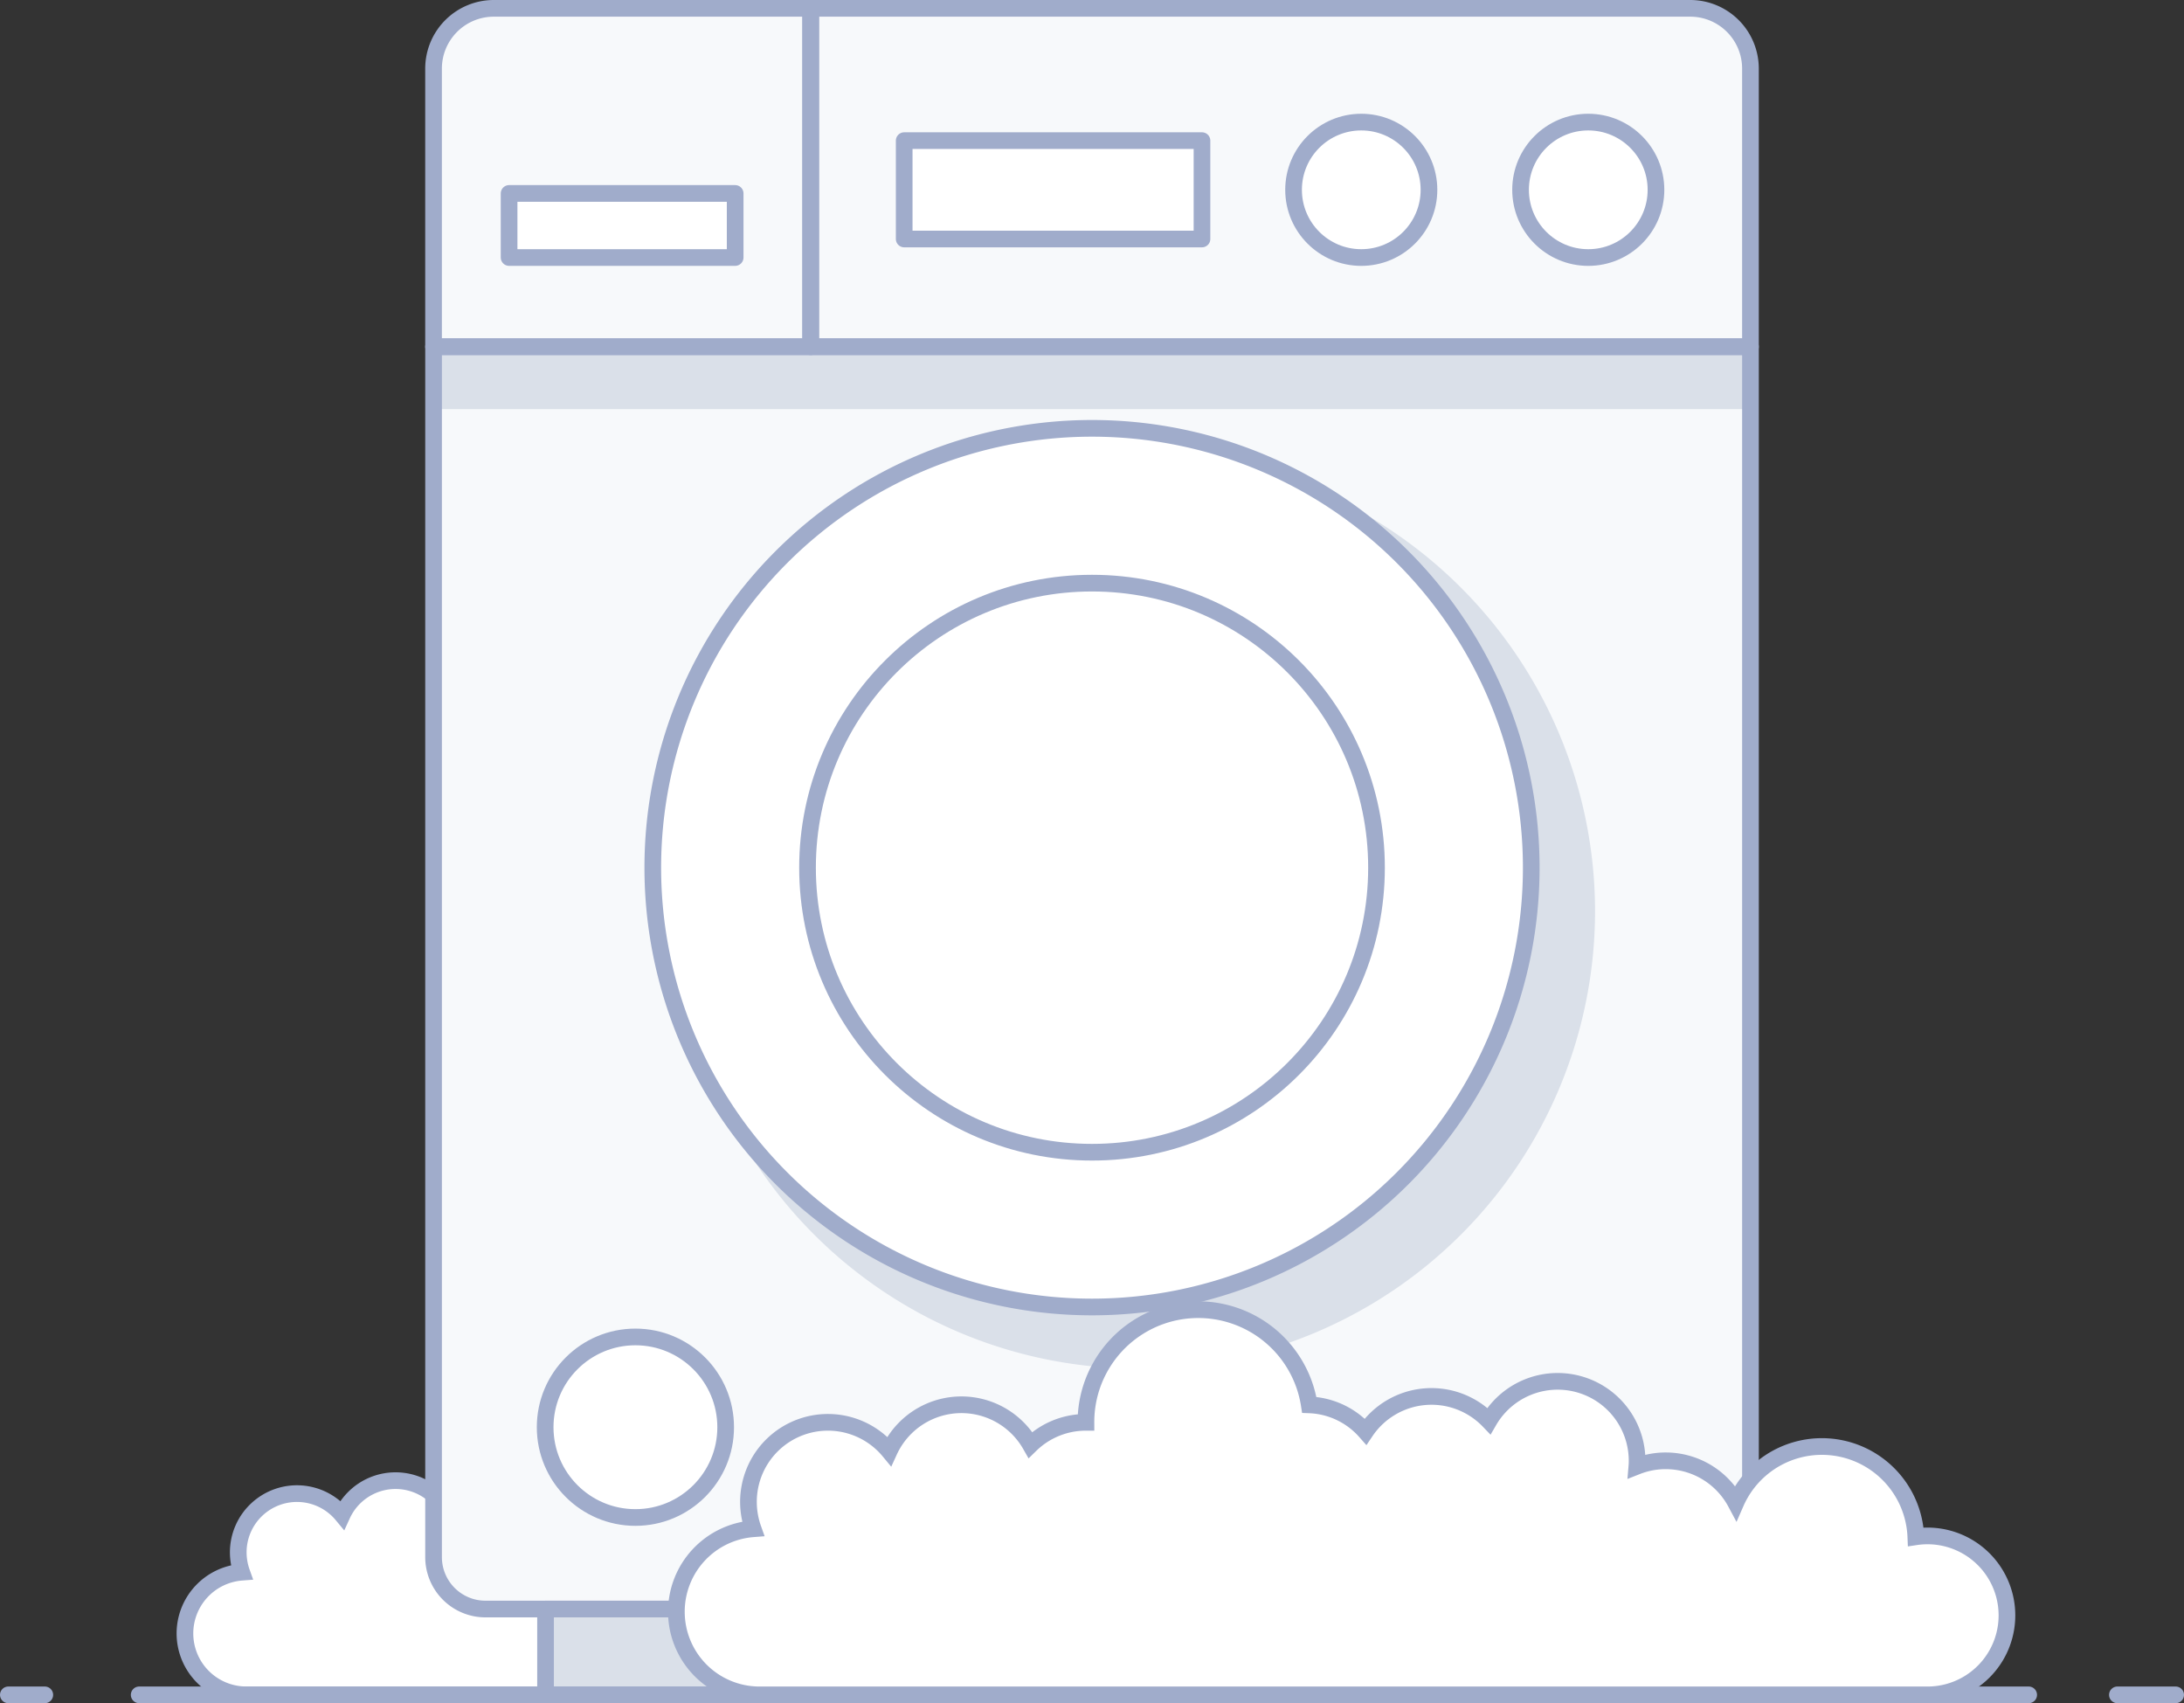 <svg xmlns="http://www.w3.org/2000/svg" width="131" height="102.14"><rect width="100%" height="100%" fill="#333333" stroke="none"/><defs><style>.cls-1,.cls-6{fill:#fff}.cls-1,.cls-4,.cls-5,.cls-6{stroke:#a0accb}.cls-2{fill:#f7f9fb}.cls-3,.cls-5{fill:#dae0e9}.cls-4{fill:none}.cls-4,.cls-5,.cls-6{stroke-linecap:round;stroke-linejoin:round}</style></defs><g id="Icon_Dégâts_des_eaux" data-name="Icon Dégâts des eaux" transform="translate(.5 .5)"><path id="Tracé_12480" data-name="Tracé 12480" class="cls-1" d="M89.133 106.229a3.684 3.684 0 0 0 3.686 3.683h51.746a3.521 3.521 0 1 0 0-7.041 3.458 3.458 0 0 0-.514.038 4.165 4.165 0 0 0-7.981-1.5 3.516 3.516 0 0 0-3.1-1.86 3.475 3.475 0 0 0-1.279.241c.007-.08.009-.161.009-.241a3.52 3.52 0 0 0-6.566-1.766 3.522 3.522 0 0 0-5.465.47 3.5 3.5 0 0 0-2.493-1.182 4.976 4.976 0 0 0-9.892.773 3.509 3.509 0 0 0-2.459 1 3.521 3.521 0 0 0-6.259.277 3.522 3.522 0 0 0-6.235 2.244 3.56 3.56 0 0 0 .206 1.193 3.686 3.686 0 0 0-3.404 3.671z" transform="translate(-78.54 -8.774)"/><g id="Dégat_des_eaux" data-name="Dégat des eaux" transform="translate(25.505)"><g id="Groupe_18704" data-name="Groupe 18704"><g id="Groupe_18711" data-name="Groupe 18711"><path id="Tracé_12222" data-name="Tracé 12222" class="cls-2" d="M808.315 83.049v72.3a3.394 3.394 0 0 1-3.4 3.4h-72.184a3.394 3.394 0 0 1-3.4-3.4v-72.3z" transform="translate(-729.328 -62.752)"/><path id="Tracé_12224" data-name="Tracé 12224" class="cls-2" d="M729.329 68.083v16.679h22.622V64.469h-19.008a3.614 3.614 0 0 0-3.614 3.614z" transform="translate(-729.329 -64.469)"/><path id="Tracé_12225" data-name="Tracé 12225" class="cls-2" d="M802.793 64.469h-52.756v20.293h56.368V68.083a3.613 3.613 0 0 0-3.612-3.614z" transform="translate(-727.415 -64.469)"/><path id="Rectangle_3380" data-name="Rectangle 3380" class="cls-3" transform="translate(.001 20.293)" d="M0 0h78.99v3.741H0z"/><path id="Rectangle_3381" data-name="Rectangle 3381" class="cls-4" d="M0 0h78.99v72.587a3.114 3.114 0 0 1-3.114 3.113H3.114A3.114 3.114 0 0 1 0 72.587V0h0z" transform="translate(.001 20.293)"/><path id="Rectangle_3382" data-name="Rectangle 3382" class="cls-5" transform="translate(6.718 95.993)" d="M0 0h10.781v5.146H0z"/><path id="Rectangle_3383" data-name="Rectangle 3383" class="cls-5" transform="translate(62.542 95.993)" d="M0 0h10.781v5.146H0z"/><path id="Rectangle_3384" data-name="Rectangle 3384" class="cls-6" transform="translate(28.23 7.934)" d="M0 0h17.862v5.898H0z"/><circle id="Ellipse_610" data-name="Ellipse 610" class="cls-6" cx="4.061" cy="4.061" r="4.061" transform="translate(65.201 6.822)"/><circle id="Ellipse_611" data-name="Ellipse 611" class="cls-6" cx="4.061" cy="4.061" r="4.061" transform="translate(51.585 6.822)"/><path id="Tracé_12226" data-name="Tracé 12226" class="cls-4" d="M729.329 68.083v16.679h22.622V64.469h-19.008a3.614 3.614 0 0 0-3.614 3.614z" transform="translate(-729.329 -64.469)"/><path id="Tracé_12227" data-name="Tracé 12227" class="cls-4" d="M802.793 64.469h-52.756v20.293h56.368V68.083a3.613 3.613 0 0 0-3.612-3.614z" transform="translate(-727.415 -64.469)"/><path id="Rectangle_3385" data-name="Rectangle 3385" class="cls-6" transform="translate(4.531 11.1)" d="M0 0h13.56v3.843H0z"/><circle id="Ellipse_612" data-name="Ellipse 612" class="cls-6" cx="5.414" cy="5.414" r="5.414" transform="translate(6.694 79.675)"/><g id="Groupe_18709" data-name="Groupe 18709" transform="translate(14.786 26.693)"><path id="Tracé_12228" data-name="Tracé 12228" class="cls-3" d="M797.747 116.334A27.441 27.441 0 1 1 770.305 88.9a27.474 27.474 0 0 1 27.442 27.434z" transform="translate(-742.864 -88.904)"/></g><path id="Tracé_12229" data-name="Tracé 12229" d="M26.346 0A26.346 26.346 0 1 1 0 26.346 26.346 26.346 0 0 1 26.346 0z" transform="translate(13.15 25.187)" style="stroke-linecap:round;stroke:#a0accb;fill:#fff"/><circle id="Ellipse_614" data-name="Ellipse 614" class="cls-4" cx="17.064" cy="17.064" r="17.064" transform="translate(22.432 34.47)"/></g></g></g><g id="Groupe_18867" data-name="Groupe 18867" transform="translate(0 101.139)"><path id="Ligne_358" data-name="Ligne 358" class="cls-4" transform="translate(7.848)" d="M0 0h113.336"/><path id="Ligne_359" data-name="Ligne 359" class="cls-4" d="M0 0h2.187"/><path id="Ligne_360" data-name="Ligne 360" class="cls-4" transform="translate(126.505)" d="M0 0h3.495"/></g><path id="Tracé_12549" data-name="Tracé 12549" class="cls-1" d="M89.133 110.958a4.988 4.988 0 0 0 4.991 4.986h70.053a4.766 4.766 0 1 0 0-9.532 4.676 4.676 0 0 0-.7.052 5.639 5.639 0 0 0-10.8-2.037 4.76 4.76 0 0 0-4.2-2.519 4.7 4.7 0 0 0-1.731.327 3.56 3.56 0 0 0 .013-.327 4.766 4.766 0 0 0-8.889-2.391 4.768 4.768 0 0 0-7.4.636 4.736 4.736 0 0 0-3.375-1.6A6.737 6.737 0 0 0 113.7 99.6a4.75 4.75 0 0 0-3.328 1.353 4.766 4.766 0 0 0-8.474.376 4.767 4.767 0 0 0-8.441 3.039 4.82 4.82 0 0 0 .279 1.615 4.989 4.989 0 0 0-4.603 4.975z" transform="translate(-49.063 -14.804)"/></g></svg>
